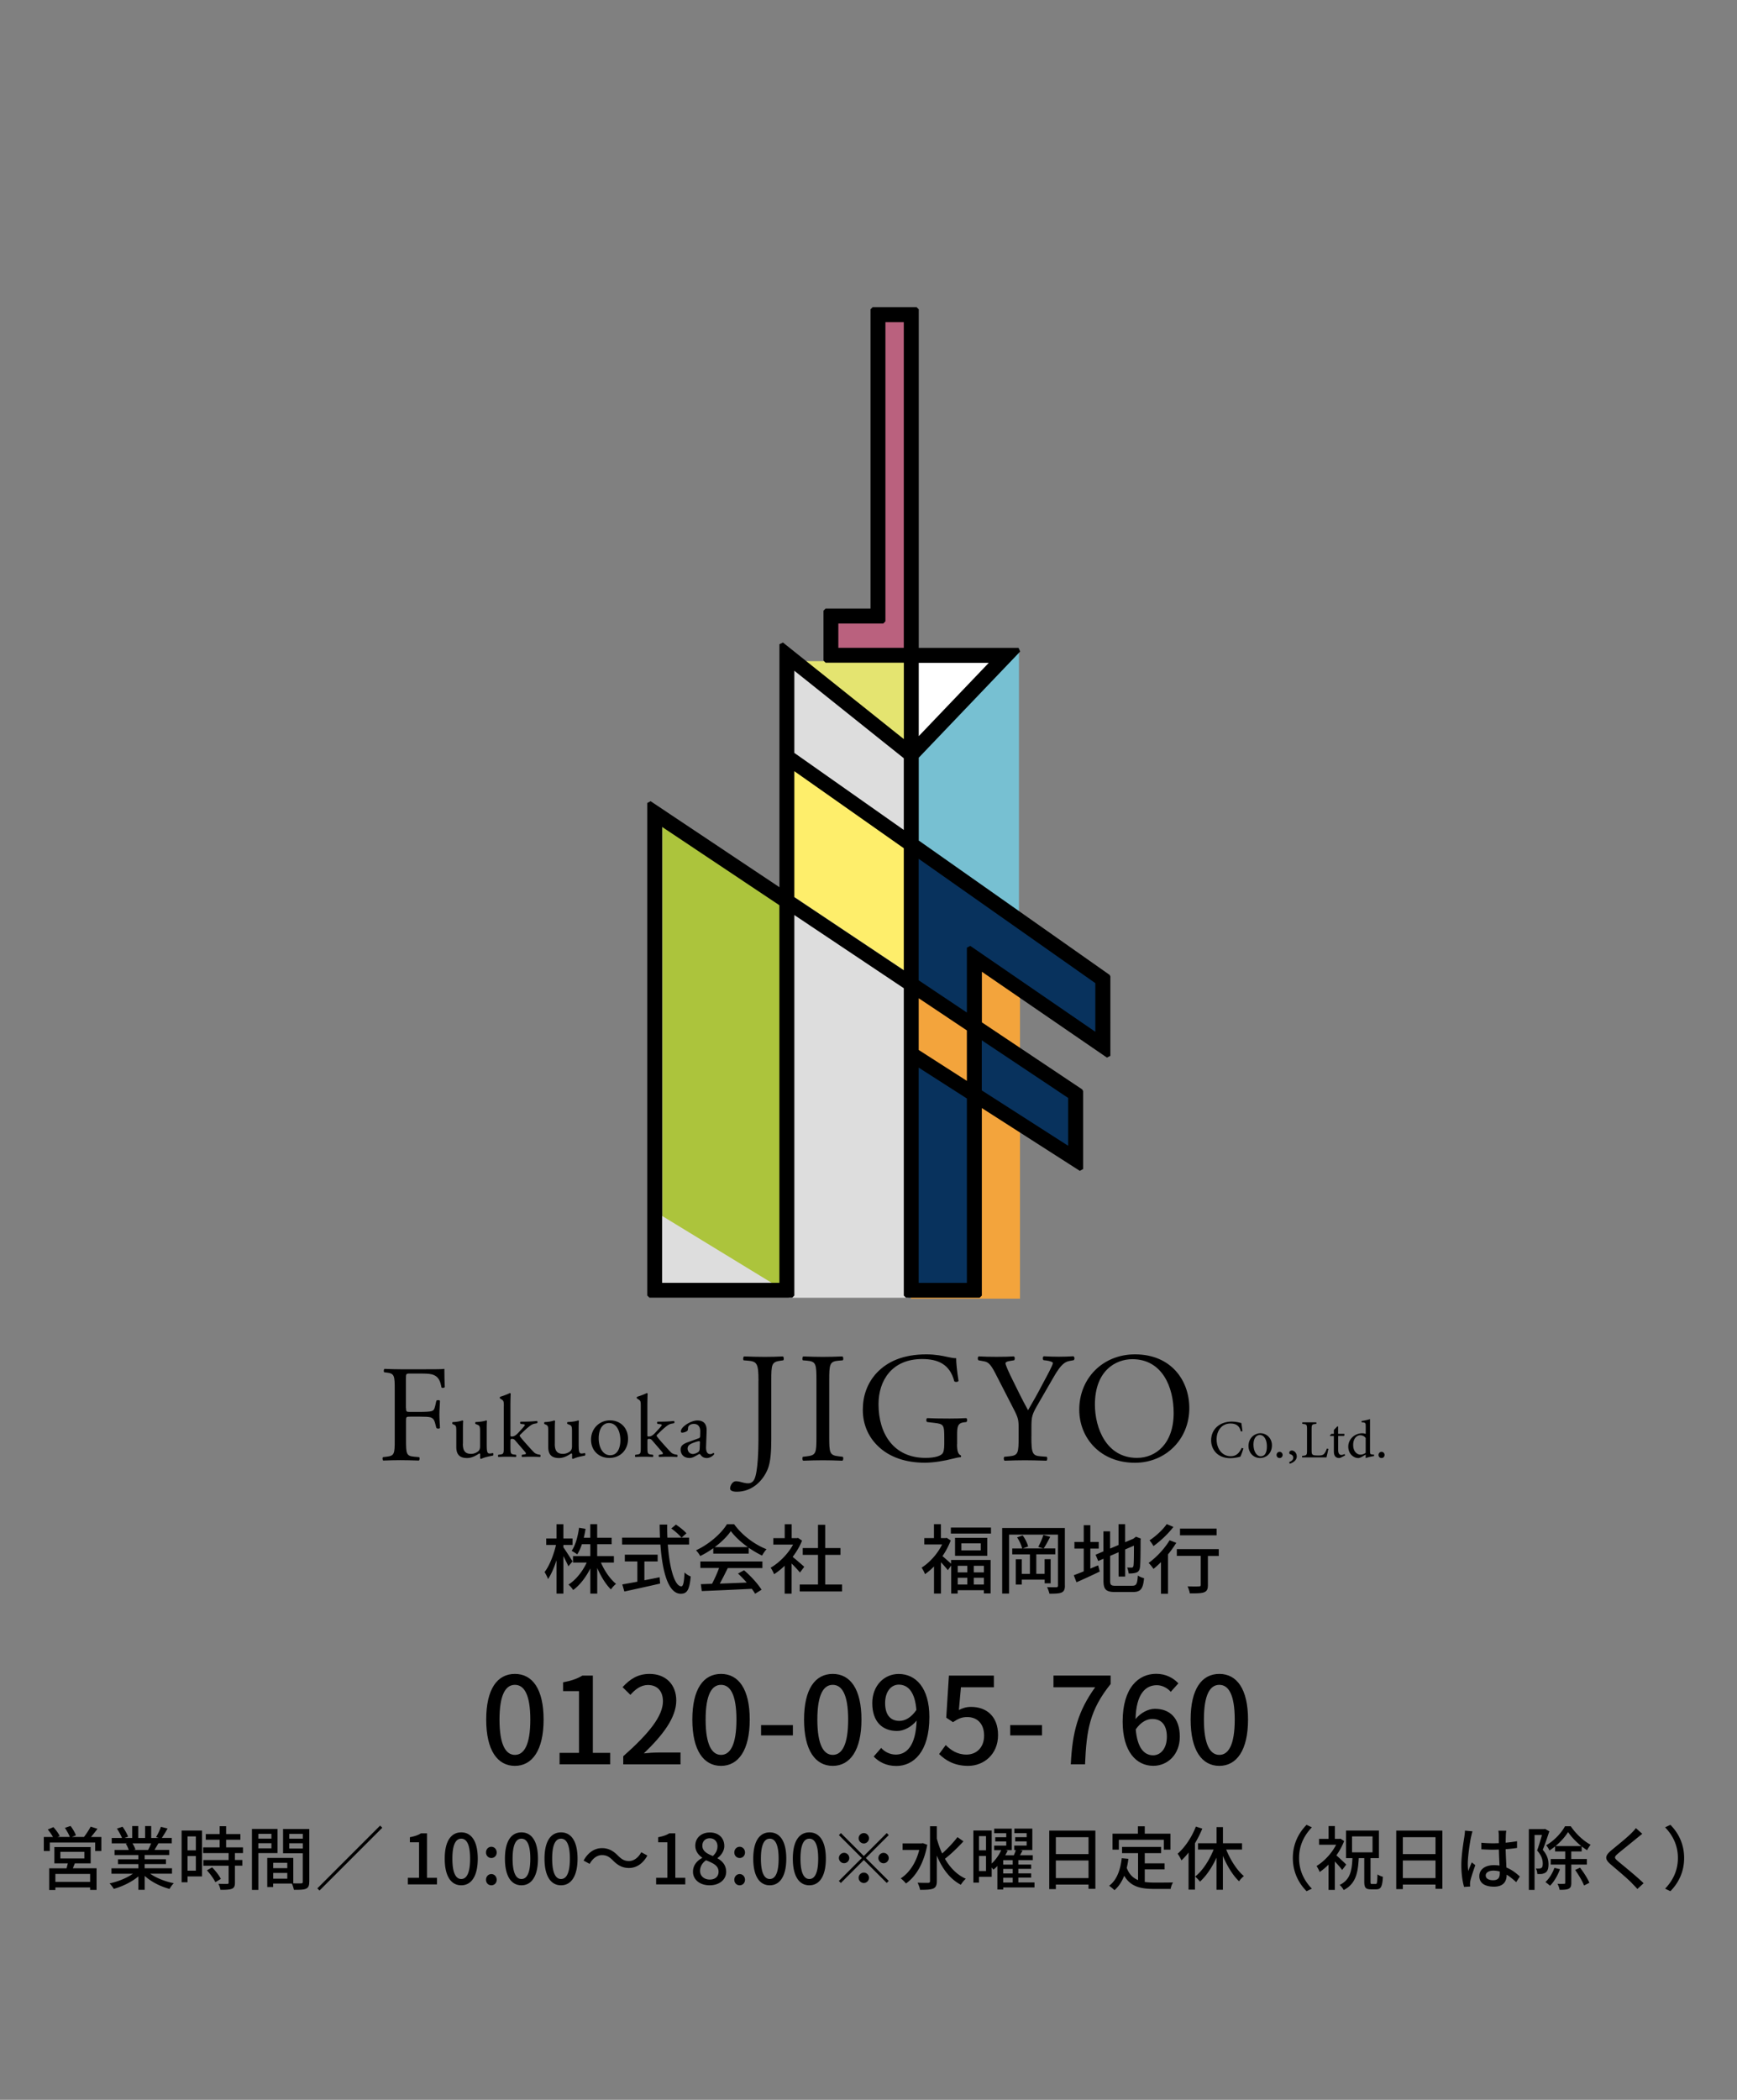 <svg xmlns="http://www.w3.org/2000/svg" width="345" height="417" viewBox="0 0 345 417"><rect x="0" y="0" width="345" height="417" fill="#808080" stroke="none"/><defs><style>.uuid-fba22b17-3373-4fae-ae7a-565ad9a0ff4b{fill:#f3a43c}.uuid-d4a307d5-199b-4a61-adec-3b58084d7f15{fill:#fff}.uuid-a722fe1d-135b-4bbb-b4e7-ab9d67e51465{fill:#feee6b}.uuid-3eed25b8-08f8-43af-8dd9-818003ede614{fill:#e4e470}.uuid-d7ab2c55-c361-4d09-b2f5-dc5a8c9d7b04{fill:#ba617e}.uuid-6ae00f15-257c-4b16-a012-2f441d4e34bd{fill:#ddd}.uuid-4bf4d3aa-97f2-41e5-bbad-661954ee562a{fill:#acc43c}.uuid-243476b5-5836-4c7a-b285-39a323e6e1fa{fill:#08325d}.uuid-b2cfaf14-318a-415f-924f-6c2fb743f758{fill:#77c0d2}.uuid-75c505a0-cfaf-4562-a1cc-51a75b5f9273{mix-blend-mode:multiply}.uuid-e02f00ad-f122-45c6-80f3-d28b2eb8ced2{isolation:isolate}</style></defs><g class="uuid-e02f00ad-f122-45c6-80f3-d28b2eb8ced2"><g id="uuid-64e3e501-0513-471f-b565-2dab33c8bc4a" data-name="レイヤー 1"><g class="uuid-75c505a0-cfaf-4562-a1cc-51a75b5f9273"><path class="uuid-d7ab2c55-c361-4d09-b2f5-dc5a8c9d7b04" d="M175.02 62.81v59.88h-9.34v6.47h14.63V62.81h-5.29z"/><path class="uuid-d4a307d5-199b-4a61-adec-3b58084d7f15" d="M181.66 131.3v16.59l15.85-16.59h-15.85z"/><path class="uuid-3eed25b8-08f8-43af-8dd9-818003ede614" d="M180.42 148.25V131.3H159.2l21.22 16.95z"/><path class="uuid-4bf4d3aa-97f2-41e5-bbad-661954ee562a" d="M131.57 256.46h23.87v-77.18l-23.87-15.92v93.1z"/><path class="uuid-b2cfaf14-318a-415f-924f-6c2fb743f758" d="M180.72 149.01v108.71h21.66V128.63l-21.66 20.38z"/><path class="uuid-a722fe1d-135b-4bbb-b4e7-ab9d67e51465" d="M157.53 177.98l22.89 15.28v-25.62l-22.89-16.12v26.46z"/><path class="uuid-fba22b17-3373-4fae-ae7a-565ad9a0ff4b" d="M180.91 186.03h21.68v71.87h-21.68z"/><path class="uuid-243476b5-5836-4c7a-b285-39a323e6e1fa" d="M181.66 255.42h10.73v-37.51l-10.73-6.89v44.4zM194.18 216.91l18.31 11.76V217.8l-18.31-12.22v11.33zM181.66 169.49v25.55l10.73 7.17v-13.62l.05-.02 25.46 17.48v-11.07l-35.33-24.85-.91-.64z"/><path class="uuid-6ae00f15-257c-4b16-a012-2f441d4e34bd" d="M157.53 150.18l22.89 16.11v-15.63l-22.89-18.3v17.82zM156.67 257.72h23.75v-62.28l-23.75-15.3v77.58zM131.23 256.58h25.03l-25.03-15.28v15.28z"/><path d="M220.33 193.56l-37.85-26.64v-16.45l20.14-21.08-.3-.73h-19.84V61.43l-.44-.43h-8.71l-.43.43v59.42h-8.92l-.42.43v9.9l.42.43h15.54v15.17l-24.01-19.18-.7.34v48.25l-25.59-17.08-.66.35v97.82l.43.42h28.36l.42-.42v-75.56l21.74 14.53v61.04l.43.42h14.64l.43-.42v-37.24l19.46 12.47.66-.36v-15.48l-.19-.34-19.92-13.31v-10.05l24.84 17.05.68-.35V193.9l-.18-.35zm-88.82 61.21v-90.55l23.29 15.55v74.99h-23.29zm60.53-66.57v12.88l-9.57-6.4v-24.13l35.08 24.69v9.66l-24.84-17.06-.67.36zm0 16.43v10.02l-9.57-6.14v-10.27l9.57 6.39zm0 13.53v36.61h-9.57v-42.75l9.57 6.13zm4.35-86.53l-13.91 14.56v-14.56h13.91zm-20.53-8.23V63.97h3.65v64.68h-13v-4.83h8.93l.42-.43zm3.65 27.19v14.23l-21.74-15.3V133.2l21.74 17.38zm0 17.86v24.25l-21.74-14.52v-25.03l21.74 15.3zm32.65 49.59v9.5l-17.16-11v-9.95l17.16 11.45z"/></g><path d="M246.96 287.66c-.15.49-.42 1.28-.61 1.63-.3.08-1.2.29-1.97.29-2.66 0-3.83-1.84-3.83-3.54 0-2.24 1.73-3.73 4.12-3.73.87 0 1.59.23 1.89.29.09.61.15 1.04.22 1.61l-.32.07c-.28-1.13-.92-1.59-2.08-1.59-1.78 0-2.74 1.51-2.74 3.13 0 2 1.18 3.37 2.8 3.37 1.09 0 1.67-.59 2.2-1.66l.31.12zM252.63 287.01c0 1.72-1.26 2.54-2.32 2.54-1.47 0-2.34-1.18-2.34-2.36 0-1.76 1.37-2.57 2.34-2.57 1.32 0 2.32 1.06 2.32 2.39zm-3.67-.16c0 1.35.59 2.35 1.46 2.35.66 0 1.21-.49 1.21-1.96 0-1.25-.5-2.27-1.43-2.27-.66 0-1.24.66-1.24 1.87zM253.55 288.93c0-.34.26-.61.6-.61s.6.27.6.61c0 .37-.26.62-.6.62s-.6-.25-.6-.62zM257.57 289.2c0 .82-.75 1.28-1.4 1.48l-.12-.31c.51-.21.82-.49.82-.9 0-.38-.3-.63-.67-.71-.05-.01-.13-.09-.13-.27 0-.27.26-.44.51-.44.39 0 .98.41.98 1.16zM263.84 287.74c-.06.33-.29 1.35-.38 1.68h-4.84v-.3c.9-.07.98-.14.98-1.05v-4.28c0-.91-.08-.96-.94-1.03v-.3h2.79v.3c-.85.07-.94.12-.94 1.03v4.22c0 .58.05.79.25.9.22.12.58.14 1.03.14.59 0 .95-.05 1.2-.33.18-.21.39-.56.55-1.05l.32.06zM266.43 289.41c-.18.1-.35.14-.45.14-.67 0-1.05-.43-1.05-1.27v-3.11h-.74l-.04-.11.29-.31h.49v-.78l.69-.71.15.02v1.46h1.21c.1.11.06.34-.06.42h-1.14v2.75c0 .86.35 1.03.62 1.03s.51-.11.66-.19l.1.28-.73.37zM272.91 289.15c-.23.04-1.04.18-1.66.41v-.7l-.65.39c-.42.25-.71.31-.83.31-.86 0-1.98-.78-1.98-2.28s1.31-2.65 2.76-2.65c.15 0 .46.03.71.12v-1.51c0-.71-.05-.74-.82-.79v-.26c.56-.07 1.27-.23 1.67-.37v6.38c0 .56.07.61.47.65l.34.03v.27zm-1.66-3.58c-.26-.38-.7-.55-1.1-.55-.49 0-1.39.42-1.39 1.97 0 1.27.78 1.89 1.46 1.89.39 0 .77-.17 1.03-.36v-2.95zM273.8 288.93c0-.34.26-.61.6-.61s.6.27.6.61c0 .37-.26.62-.6.62s-.6-.25-.6-.62zM80.65 279.65c0 .74.08.74.9.74h1.86c1.12 0 2-.05 2.33-.16.3-.11.52-.25.68-.96l.25-1.1c.14-.16.6-.16.71 0 0 .66-.11 1.75-.11 2.76s.11 2.02.11 2.65c-.11.17-.52.17-.71 0l-.28-1.07c-.14-.49-.36-.87-.88-1.04-.38-.11-1.07-.14-2.11-.14h-1.86c-.82 0-.9.03-.9.74v3.8c0 2.87.05 3.28 1.67 3.42l.93.08c.16.11.11.6-.05.68-1.61-.05-2.54-.08-3.64-.08-1.2 0-2.13.03-3.42.08-.16-.08-.22-.52-.06-.68l.69-.08c1.59-.19 1.64-.55 1.64-3.42v-9.85c0-2.87-.05-3.26-1.64-3.45l-.44-.05c-.16-.11-.11-.6.05-.68 1.15.05 2.08.08 3.17.08h5.03c1.75 0 3.34 0 3.69-.08 0 1.26.03 2.57.08 3.61-.08.16-.46.25-.66.08-.22-1.23-.55-2.24-1.92-2.6-.6-.16-1.5-.16-2.65-.16h-1.67c-.82 0-.82.05-.82 1.1v5.77z"/><g><path d="M150.65 274.19c0-3.45-.31-3.83-2.15-3.98l-.78-.06c-.19-.12-.12-.68.06-.78 1.8.06 2.86.09 4.17.09s2.3-.03 3.55-.09c.19.09.25.65.06.78l-.47.06c-1.84.25-1.9.68-1.9 3.98v11.54c0 2.46-.12 4.6-.71 6.03-1.03 2.49-3.23 4.48-6.13 4.48-.37 0-1.34-.03-1.34-.65 0-.53.47-1.43 1.12-1.43.37 0 .75.06 1.15.19.44.12.87.22 1.31.22.65 0 1.03-.37 1.24-.81.72-1.46.81-6.13.81-7.81v-11.76zM162.16 274.19c0-3.29-.06-3.83-1.9-3.98l-.78-.06c-.19-.12-.12-.68.06-.78 1.55.06 2.61.09 3.92.09s2.3-.03 3.86-.09c.19.09.25.65.06.78l-.78.06c-1.83.15-1.9.68-1.9 3.98v11.07c0 3.3.06 3.73 1.9 3.95l.78.09c.19.13.12.69-.06.78-1.55-.06-2.61-.09-3.86-.09-1.31 0-2.36.03-3.92.09-.19-.09-.25-.59-.06-.78l.78-.09c1.84-.22 1.9-.65 1.9-3.95v-11.07zM190.08 286.81c0 1.25.19 1.99.75 2.21.09.09.09.28-.03.37-.37 0-.93.13-1.52.28-1.65.44-3.89.81-5.57.81-3.7 0-7.09-1.03-9.48-3.45-1.87-1.87-2.86-4.32-2.86-7.06s.87-5.32 2.8-7.37c2.08-2.18 5.16-3.64 9.86-3.64 1.77 0 3.42.34 3.95.47.59.12 1.55.34 1.93.28 0 1.03.18 2.64.47 4.51-.09.25-.65.28-.84.09-.87-3.36-3.2-4.42-6.38-4.42-6.03 0-8.67 4.29-8.67 8.96 0 5.97 3.08 10.67 9.33 10.67 1.93 0 3.08-.41 3.42-.93.16-.22.31-.78.31-1.77v-1.24c0-2.61-.09-2.8-2.02-3.02l-1.37-.16c-.25-.12-.22-.68 0-.78.9.06 2.61.09 4.45.09 1.21 0 2.27-.03 3.3-.09.22.12.25.59.03.78l-.5.06c-1.31.15-1.34 1.03-1.34 2.61v1.74zM204.85 285.26c0 3.33.19 3.83 1.87 3.95l1.18.09c.18.19.12.69-.06.78-1.93-.06-2.98-.09-4.23-.09-1.31 0-2.43.03-4.07.09-.19-.09-.25-.59-.06-.78l.97-.09c1.8-.19 1.87-.62 1.87-3.95v-1.59c0-1.71-.09-2.11-.99-3.86l-3.67-7.15c-1.06-2.05-1.53-2.21-2.46-2.36l-.87-.16c-.19-.22-.16-.65.06-.78 1 .06 2.12.09 3.61.09s2.55-.03 3.33-.09c.28.09.28.59.09.78l-.4.06c-1.09.15-1.31.31-1.31.56 0 .31.81 2.08.97 2.39 1.15 2.3 2.3 4.76 3.51 6.9.96-1.65 1.99-3.45 2.92-5.26.87-1.62 2.02-3.73 2.02-4.11 0-.19-.56-.4-1.31-.5l-.56-.06c-.22-.22-.19-.65.06-.78 1.12.06 2.02.09 2.99.09s1.83-.03 2.89-.09c.25.16.28.59.06.78l-.87.16c-1.62.28-2.55 2.24-4.11 4.91l-1.96 3.39c-1.37 2.36-1.46 2.64-1.46 5.04v1.62zM214.36 279.94c0-6.22 4.67-10.98 11.07-10.98 7.18 0 10.79 5.19 10.79 10.67 0 6.28-4.79 10.86-10.79 10.86-6.91 0-11.07-4.95-11.07-10.54zm18.75.65c0-5.13-2.27-10.67-8.21-10.67-3.24 0-7.43 2.21-7.43 9.02 0 4.6 2.24 10.58 8.36 10.58 3.73 0 7.28-2.8 7.28-8.93z"/></g><g><path d="M91.93 286.69c0 1.22.3 2.03 1.64 2.03.48 0 1.04-.19 1.43-.53.23-.21.35-.48.35-1.02v-2.89c0-1.15-.12-1.18-.65-1.4l-.23-.09c-.12-.07-.12-.32.02-.39.7-.02 1.68-.14 2.07-.32.09.02.14.05.16.13-.04.33-.05.88-.05 1.54v2.97c0 1.4.05 1.93.55 1.93.21 0 .44-.04.69-.09.11.09.12.44-.02.51-.69.14-1.71.32-2.31.65-.09 0-.18-.05-.21-.12v-.72c0-.16-.05-.25-.16-.25-.53.33-1.39.92-2.44.92-1.55 0-2.14-.78-2.14-2.21v-2.95c0-1.11 0-1.27-.53-1.5l-.21-.09c-.11-.09-.09-.33.04-.39.81-.02 1.5-.18 1.89-.32.11.02.16.05.18.13-.04.3-.05.67-.05 1.54v2.95zM100.07 279.32c0-1.04-.02-1.15-.55-1.47l-.18-.11c-.09-.05-.09-.3 0-.35.44-.14 1.27-.41 1.91-.74.07 0 .14.04.18.11-.02.53-.05 1.41-.05 2.19v6.06c0 .23.02.26.32.26.39 0 .72-.2 1.2-.69l.72-.78c.49-.53.62-.72.62-.81s-.09-.14-.39-.17l-.42-.05c-.16-.05-.16-.39 0-.44h.41c.78 0 1.82-.03 2.81-.14.12.05.14.35.03.44l-.56.11c-.35.07-.65.25-1.11.62-.69.55-1.29 1.18-1.61 1.48-.21.19-.23.28-.12.42.3.4.58.74 1.18 1.41.69.78 1.31 1.46 1.66 1.8.25.23.6.33.92.39l.25.04c.12.09.1.39-.04.44a31.68 31.68 0 0 0-3.52 0c-.14-.07-.16-.37-.03-.44l.32-.05c.27-.04.44-.07.44-.18s-.07-.23-.3-.49l-1.89-2.19a.707.707 0 0 0-.55-.25c-.32 0-.34.05-.34.6v.97c0 1.27.04 1.45.67 1.54l.42.05c.12.09.09.39-.04.44-.58-.03-1.1-.05-1.71-.05s-1.17.02-1.7.05c-.12-.05-.16-.35-.02-.44l.39-.05c.65-.09.67-.27.67-1.54v-7.98zM110.19 286.69c0 1.22.3 2.03 1.64 2.03.48 0 1.04-.19 1.43-.53.23-.21.35-.48.35-1.02v-2.89c0-1.15-.12-1.18-.65-1.4l-.23-.09c-.12-.07-.12-.32.02-.39.71-.02 1.68-.14 2.07-.32.09.02.14.05.16.13-.04.33-.05.88-.05 1.54v2.97c0 1.4.05 1.93.55 1.93.21 0 .44-.04.69-.09.11.09.12.44-.02.51-.69.14-1.71.32-2.31.65-.09 0-.18-.05-.21-.12v-.72c0-.16-.05-.25-.16-.25-.53.33-1.39.92-2.44.92-1.55 0-2.14-.78-2.14-2.21v-2.95c0-1.11 0-1.27-.53-1.5l-.21-.09c-.11-.09-.09-.33.03-.39.81-.02 1.5-.18 1.89-.32.11.02.16.05.18.13-.03.3-.05.67-.05 1.54v2.95zM124.74 285.73c0 2.21-1.52 3.8-3.73 3.8-2.03 0-3.62-1.43-3.62-3.64s1.68-3.82 3.76-3.82 3.59 1.48 3.59 3.66zm-3.8-3.13c-1.17 0-2.03 1.11-2.03 3.05 0 1.61.72 3.34 2.28 3.34s2.03-1.63 2.03-2.98c0-1.5-.6-3.41-2.28-3.41zM127.27 279.32c0-1.04-.02-1.15-.55-1.47l-.18-.11c-.09-.05-.09-.3 0-.35.44-.14 1.27-.41 1.91-.74.07 0 .14.04.18.11-.02.53-.05 1.41-.05 2.19v6.06c0 .23.02.26.32.26.39 0 .72-.2 1.2-.69l.72-.78c.49-.53.62-.72.62-.81s-.09-.14-.39-.17l-.42-.05c-.16-.05-.16-.39 0-.44h.41c.78 0 1.82-.03 2.81-.14.12.05.14.35.04.44l-.57.11c-.35.07-.65.25-1.11.62-.69.55-1.29 1.18-1.61 1.48-.21.19-.23.28-.12.42.3.4.58.74 1.18 1.41.69.78 1.31 1.46 1.66 1.8.25.23.6.33.92.39l.25.04c.12.09.11.39-.03.44-.51-.03-1.11-.05-1.68-.05-.7 0-1.32.02-1.84.05-.14-.07-.16-.37-.03-.44l.32-.05c.27-.04.44-.07.44-.18s-.07-.23-.3-.49l-1.89-2.19a.707.707 0 0 0-.55-.25c-.32 0-.34.05-.34.6v.97c0 1.27.03 1.45.67 1.54l.42.05c.12.09.09.39-.04.44-.58-.03-1.1-.05-1.71-.05s-1.17.02-1.7.05c-.12-.05-.16-.35-.02-.44l.39-.05c.65-.09.67-.27.67-1.54v-7.98zM138.76 285.63c.27-.09.3-.25.3-.51l.02-.81c.02-.65-.19-1.54-1.29-1.54-.49 0-1.09.25-1.13.8-.02.28-.03.49-.17.6-.26.21-.74.34-1.01.34-.16 0-.25-.09-.25-.25 0-.92 2-2.17 3.28-2.17s1.89.74 1.84 2.07l-.11 3.07c-.04.81.12 1.54.81 1.54.18 0 .34-.05.44-.11.09-.05.18-.12.23-.12.07 0 .12.11.12.23 0 .09-.62.78-1.48.78-.42 0-.85-.16-1.15-.55-.07-.11-.18-.25-.28-.25-.12 0-.33.16-.69.35-.39.21-.78.44-1.27.44s-.94-.14-1.24-.4c-.34-.3-.55-.74-.55-1.24 0-.69.33-1.09 1.46-1.5l2.1-.76zm-1.09 3.11c.35 0 .9-.27 1.08-.44.21-.21.21-.46.23-.83l.04-1.04c0-.2-.07-.23-.18-.23s-.41.07-.72.18c-1.04.35-1.55.62-1.55 1.31 0 .3.21 1.06 1.11 1.06z"/></g><g><path d="M112.89 311.05c-.2-.48-.62-1.29-.99-2.04v7.46h-1.37v-6.62c-.47 1.47-1.07 2.84-1.68 3.74-.13-.41-.45-1.02-.69-1.4.95-1.19 1.83-3.44 2.27-5.38h-1.94v-1.29h2.04v-2.82h1.37v2.82h1.82v1.29h-1.82v.47c.41.56 1.55 2.36 1.82 2.79l-.83.98zm6.47-.74c.71 1.67 1.85 3.3 3 4.23-.33.25-.78.74-1.02 1.1-1.01-.98-2-2.6-2.72-4.26v5.09h-1.37v-4.99c-.89 1.76-2.09 3.33-3.41 4.28-.21-.35-.63-.83-.93-1.08 1.43-.9 2.79-2.58 3.62-4.37h-2.72v-1.28h3.44v-2.37h-1.67c-.26.78-.57 1.47-.93 2.03-.24-.2-.81-.55-1.11-.71.77-1.11 1.23-2.84 1.47-4.58l1.29.21c-.09.62-.21 1.2-.35 1.77h1.29v-2.69h1.37v2.69h2.87v1.28h-2.87v2.37h3.32v1.28h-2.58zM132.64 306.73c.33 4.73 1.38 8.3 2.69 8.3.36 0 .54-.81.63-2.76.32.33.84.66 1.23.79-.24 2.7-.74 3.44-1.98 3.44-2.48 0-3.66-4.37-4.04-9.77h-7.61v-1.37h7.52c-.03-.86-.06-1.73-.06-2.6h1.5c-.02.87 0 1.76.03 2.6h4.31v1.37h-4.22zm-4.65 7.09c.99-.18 2.01-.39 3.02-.6l.1 1.26c-2.49.57-5.18 1.16-7.1 1.58l-.41-1.41c.81-.14 1.85-.33 2.99-.54v-4.02h-2.49v-1.35h6.52v1.35h-2.63v3.74zm6.26-11.05c.74.48 1.65 1.22 2.09 1.73l-.98.87c-.42-.53-1.29-1.31-2.03-1.83l.92-.77zM141.68 307.45c-.83.59-1.71 1.13-2.61 1.56-.15-.32-.53-.84-.83-1.14 2.57-1.17 5.02-3.33 6.14-5.17h1.44c1.59 2.21 4.08 4.04 6.43 4.96-.33.34-.65.84-.89 1.26-.87-.42-1.79-.95-2.66-1.56v1.17h-7.03v-1.08zm-2.58 2.64h12.33v1.31h-6.88c-.5 1.01-1.05 2.13-1.59 3.09 1.67-.06 3.53-.13 5.36-.21-.56-.63-1.16-1.26-1.74-1.79l1.2-.65c1.37 1.16 2.79 2.75 3.48 3.86l-1.28.8c-.17-.29-.39-.62-.66-.98-3.57.18-7.39.35-9.94.45l-.18-1.37 2.22-.08c.5-.93 1.04-2.13 1.4-3.14h-3.72v-1.31zm9.44-2.85c-1.35-.96-2.58-2.09-3.38-3.18-.72 1.05-1.86 2.18-3.2 3.18h6.58zM158.87 312.27c-.35-.44-1.02-1.16-1.64-1.77v5.98h-1.38v-5.54c-.68.66-1.4 1.23-2.1 1.68-.14-.36-.48-1.02-.69-1.29 1.71-.98 3.44-2.72 4.46-4.59h-3.93v-1.28h2.27v-2.76h1.38v2.76h1.04l.24-.04.78.53c-.45 1.14-1.11 2.24-1.86 3.23.71.57 1.95 1.65 2.3 1.97l-.86 1.14zm8.38 2.4v1.38h-8.41v-1.38h3.63v-5.89h-3.03v-1.35h3.03v-4.62h1.43v4.62h3.03v1.35h-3.03v5.89h3.35zM188.93 309.79h7.82v6.64h-1.34v-.63h-5.2v.66h-1.29v-5.56l-.66.92c-.3-.39-.87-1.05-1.37-1.58v6.22h-1.38v-5.38c-.59.6-1.19 1.11-1.79 1.53-.12-.36-.48-1.04-.68-1.29 1.58-.99 3.17-2.73 4.08-4.61h-3.54v-1.26h1.92v-2.76h1.38v2.76h.93l.24-.04.78.51c-.41 1.08-.98 2.15-1.64 3.11.45.36 1.29 1.13 1.71 1.5v-.74zm7.9-6.43v1.19h-7.97v-1.19h7.97zm-.74 2.03v3.57h-6.4v-3.57h6.4zm-5.87 5.56v1.31h1.91v-1.31h-1.91zm0 3.72h1.91v-1.35h-1.91v1.35zm4.58-8.18h-3.86v1.4h3.86v-1.4zm.62 4.46h-2.01v1.31h2.01v-1.31zm0 3.72v-1.35h-2.01v1.35h2.01zM211.51 314.88c0 .75-.17 1.14-.65 1.37-.48.21-1.22.24-2.42.24a6.64 6.64 0 0 0-.47-1.31c.8.04 1.59.04 1.83.03s.33-.09.33-.34v-10.11h-9.71v11.7h-1.37v-13.02h12.45v11.44zm-4.02-.44v-.74h-4.55v.98h-1.19v-5.03h1.19v2.9h1.62v-3.87h-3.51v-1.17h1.97c-.14-.62-.56-1.55-1.01-2.21l1.11-.38c.5.66.95 1.58 1.08 2.19l-1.05.39h4.08l-1.01-.3c.35-.65.8-1.67 1.01-2.37l1.37.36c-.44.83-.9 1.73-1.31 2.31h2.31v1.17h-3.77v3.87h1.65v-2.9h1.2v4.79h-1.2zM216.55 311.52c.51-.23 1.05-.45 1.56-.66l.32 1.23c-1.58.77-3.29 1.55-4.62 2.13l-.54-1.4c.54-.19 1.23-.46 1.98-.77v-4.52h-1.85v-1.32h1.85v-3.33h1.31v3.33h1.67v1.32h-1.67v3.98zm8.35 3.39c.83 0 .98-.39 1.1-2.03.32.23.86.45 1.23.53-.2 2.07-.62 2.75-2.25 2.75h-3.44c-1.85 0-2.37-.47-2.37-2.27v-4.34l-1.04.45-.53-1.25 1.56-.66v-3.98h1.32v3.42l1.68-.71v-4.13h1.31v3.57l1.64-.69.27-.21.24-.19.98.38-.06.24c0 2.81-.03 4.85-.12 5.44-.08.63-.33.96-.8 1.08-.41.15-1.01.17-1.44.17-.04-.36-.17-.89-.31-1.19.31.02.72.02.87.02.2 0 .33-.06.39-.38.06-.29.09-1.68.09-3.98l-1.74.75v5.39h-1.31v-4.83l-1.68.72v4.93c0 .84.17 1.01 1.13 1.01h3.29zM233.63 306.38c-.47.77-1.02 1.55-1.64 2.3v7.82h-1.4v-6.28c-.5.5-1.01.96-1.49 1.35-.18-.3-.68-.92-.96-1.19 1.53-1.1 3.15-2.81 4.16-4.5l1.32.5zm-.57-3.15c-1.02 1.34-2.58 2.82-3.96 3.8-.17-.32-.54-.86-.79-1.13 1.25-.81 2.69-2.15 3.42-3.23l1.34.56zm9.01 5.77h-2.16v5.78c0 .8-.18 1.2-.75 1.43-.56.21-1.44.22-2.84.22-.06-.41-.26-.99-.45-1.4.96.03 1.97.03 2.24.01.29 0 .38-.08.38-.29v-5.77h-4.75v-1.34h8.33v1.34zm-.42-4.1h-7.28v-1.34h7.28v1.34z"/></g><g><path d="M20.13 364.81v2.78H18.9v-1.69H9.89v1.69H8.7v-2.78h1.82c-.25-.47-.66-1.05-1.03-1.49l1.12-.47c.47.52 1.02 1.25 1.25 1.76l-.43.19h2.44c-.19-.52-.61-1.25-.98-1.8l1.12-.39c.43.56.9 1.36 1.07 1.87l-.81.32h2.41c.45-.58 1.01-1.43 1.32-2.05l1.36.43c-.43.57-.88 1.14-1.29 1.63h2.05zm-5.26 5.22c-.14.34-.28.69-.4.99h4.71v4.29H17.9v-.48H11v.5H9.77v-4.3h3.44c.1-.32.18-.68.26-.99H10.8v-3.24h7.21v3.24h-3.14zm3.03 2.11H11v1.58h6.9v-1.58zm-5.91-3.07h4.77v-1.32h-4.77v1.32zM29.85 372.11c1.21.85 2.99 1.56 4.67 1.87-.29.28-.66.8-.85 1.14-1.79-.48-3.64-1.41-4.93-2.59v2.77h-1.25v-2.67c-1.31 1.1-3.17 2-4.89 2.48-.19-.33-.55-.81-.84-1.09 1.64-.34 3.43-1.06 4.64-1.92h-4.26v-1.07h5.35v-.84h-4.06v-.96h4.06v-.83h-4.74v-1.02h2.82c-.12-.39-.36-.88-.58-1.25l.33-.06h-3.13V365h2.04c-.21-.54-.62-1.29-1.01-1.86l1.12-.37c.43.59.91 1.43 1.1 1.97l-.7.26h1.52v-2.36h1.2V365h1.36v-2.36h1.21V365h1.49l-.52-.17c.33-.55.76-1.42.96-2.04l1.32.33a24.1 24.1 0 0 1-1.14 1.87h1.98v1.07h-2.66c-.26.47-.54.92-.77 1.31h2.92v1.02h-4.88v.83h4.23v.96h-4.23v.84h5.43v1.07h-4.31zm-3.54-6.04c.25.4.5.9.59 1.23l-.4.08h2.91c.21-.37.43-.87.61-1.31h-3.71zM40.12 372.64h-2.87v1.16h-1.18v-10.27h4.05v9.11zm-2.87-7.95v2.77h1.65v-2.77h-1.65zm1.65 6.81v-2.91h-1.65v2.91h1.65zm7.76-3.51v1.38h1.47v1.13h-1.47v3.39c0 .66-.15 1.01-.61 1.2-.48.19-1.19.21-2.26.21a5.02 5.02 0 0 0-.41-1.2c.77.03 1.53.03 1.74.03.22-.01.29-.07.29-.26v-3.36h-5.02v-1.13h5.02V368h-5.06v-1.13h3.28v-1.52h-2.76v-1.12h2.76v-1.57h1.28v1.57h2.84v1.12h-2.84v1.52h3.35V368h-1.6zm-4.52 2.85c.66.69 1.42 1.63 1.72 2.29l-1.09.66c-.29-.66-1.01-1.64-1.67-2.36l1.03-.59zM51.31 368.01v7.3h-1.27v-12.1h5.08V368H51.3zm0-3.83v.95h2.6v-.95h-2.6zm2.6 2.88v-1.02h-2.6v1.02h2.6zm7.51 6.66c0 .73-.15 1.14-.65 1.36-.48.21-1.24.22-2.4.22-.06-.34-.23-.9-.4-1.25h-3.72v.69h-1.17v-5.77h5.17v5.04c.68.03 1.34.01 1.56.01.25-.01.32-.08.32-.32v-5.66h-3.91v-4.82h5.21v10.5zm-7.16-3.79V371h2.8v-1.07h-2.8zm2.8 3.16v-1.14h-2.8v1.14h2.8zm.39-8.9v.95h2.69v-.95h-2.69zm2.69 2.91v-1.05h-2.69v1.05h2.69zM75.5 362.54l.43.43-12.47 12.47-.43-.43 12.47-12.47zM81.01 372.91h2.22v-7.05h-1.82v-1.01c.95-.18 1.63-.41 2.2-.77h1.2v8.83h1.98v1.31H81v-1.31zM88.33 369.11c0-3.51 1.28-5.22 3.28-5.22s3.28 1.72 3.28 5.22-1.29 5.29-3.28 5.29-3.28-1.76-3.28-5.29zm5.04 0c0-2.91-.73-3.97-1.76-3.97s-1.76 1.06-1.76 3.97.73 4.04 1.76 4.04 1.76-1.1 1.76-4.04zM96.53 367.88c0-.65.47-1.13 1.06-1.13s1.06.48 1.06 1.13-.47 1.1-1.06 1.1-1.06-.47-1.06-1.1zm0 5.42c0-.65.47-1.13 1.06-1.13s1.06.48 1.06 1.13-.47 1.1-1.06 1.1-1.06-.45-1.06-1.1zM100.29 369.11c0-3.51 1.28-5.22 3.28-5.22s3.28 1.72 3.28 5.22-1.29 5.29-3.28 5.29-3.28-1.76-3.28-5.29zm5.04 0c0-2.91-.73-3.97-1.76-3.97s-1.76 1.06-1.76 3.97.73 4.04 1.76 4.04 1.76-1.1 1.76-4.04zM108.15 369.11c0-3.51 1.28-5.22 3.28-5.22s3.28 1.72 3.28 5.22-1.29 5.29-3.28 5.29-3.28-1.76-3.28-5.29zm5.04 0c0-2.91-.73-3.97-1.76-3.97s-1.76 1.06-1.76 3.97.73 4.04 1.76 4.04 1.76-1.1 1.76-4.04zM121.75 369.47c-.67-.67-1.23-1.07-2.2-1.07s-1.87.7-2.43 1.75l-1.21-.66c.9-1.63 2.19-2.47 3.65-2.47 1.28 0 2.22.51 3.18 1.49.68.67 1.23 1.07 2.2 1.07s1.87-.7 2.43-1.75l1.21.66c-.9 1.63-2.19 2.47-3.65 2.47-1.28 0-2.22-.51-3.18-1.49zM130.33 372.91h2.22v-7.05h-1.82v-1.01c.95-.18 1.63-.41 2.2-.77h1.2v8.83h1.98v1.31h-5.79v-1.31zM137.64 371.7c0-1.34.88-2.23 1.82-2.73v-.07c-.76-.54-1.36-1.29-1.36-2.37 0-1.58 1.23-2.62 2.89-2.62 1.76 0 2.87 1.1 2.87 2.69 0 1.03-.7 1.92-1.34 2.38v.07c.91.52 1.71 1.31 1.71 2.69 0 1.5-1.32 2.66-3.28 2.66s-3.31-1.13-3.31-2.7zm5.08 0c0-1.24-1.12-1.71-2.49-2.27-.7.48-1.19 1.24-1.19 2.12 0 1.01.84 1.71 1.93 1.71s1.75-.61 1.75-1.56zm-.21-5c0-.94-.56-1.64-1.56-1.64-.83 0-1.45.57-1.45 1.47 0 1.1.96 1.61 2.09 2.05.61-.56.91-1.21.91-1.89zM145.85 367.88c0-.65.47-1.13 1.06-1.13s1.06.48 1.06 1.13-.47 1.1-1.06 1.1-1.06-.47-1.06-1.1zm0 5.42c0-.65.47-1.13 1.06-1.13s1.06.48 1.06 1.13-.47 1.1-1.06 1.1-1.06-.45-1.06-1.1zM149.61 369.11c0-3.51 1.28-5.22 3.28-5.22s3.28 1.72 3.28 5.22-1.29 5.29-3.28 5.29-3.28-1.76-3.28-5.29zm5.04 0c0-2.91-.73-3.97-1.76-3.97s-1.76 1.06-1.76 3.97.73 4.04 1.76 4.04 1.76-1.1 1.76-4.04zM157.47 369.11c0-3.51 1.28-5.22 3.28-5.22s3.28 1.72 3.28 5.22-1.29 5.29-3.28 5.29-3.28-1.76-3.28-5.29zm5.04 0c0-2.91-.73-3.97-1.76-3.97s-1.76 1.06-1.76 3.97.73 4.04 1.76 4.04 1.76-1.1 1.76-4.04zM171.57 368.58l4.55-4.55.4.4-4.55 4.55 4.55 4.55-.4.4-4.55-4.55-4.56 4.56-.4-.4 4.56-4.56-4.55-4.55.4-.4 4.55 4.55zm-2.89.4c0 .57-.47 1.03-1.03 1.03s-1.03-.47-1.03-1.03.47-1.03 1.03-1.03 1.03.47 1.03 1.03zm2.89-2.89c-.56 0-1.03-.47-1.03-1.03s.47-1.03 1.03-1.03 1.03.47 1.03 1.03-.47 1.03-1.03 1.03zm0 5.79c.56 0 1.03.47 1.03 1.03s-.47 1.03-1.03 1.03-1.03-.47-1.03-1.03.47-1.03 1.03-1.03zm2.89-2.89c0-.56.47-1.03 1.03-1.03s1.03.47 1.03 1.03-.47 1.03-1.03 1.03-1.03-.47-1.03-1.03zM184.17 366.35c-.66 3.67-2.25 6.3-4.23 7.69-.22-.29-.73-.81-1.05-1.01 1.71-1.1 3.04-3.07 3.69-5.65h-3.31v-1.3h3.78l.25-.05.87.32zm7.19-.68c-1.09 1.19-2.52 2.58-3.68 3.46 1.02 1.76 2.38 3.18 4.15 3.97-.32.26-.76.8-.99 1.19-2.2-1.16-3.72-3.24-4.77-5.8v5.08c0 .84-.21 1.24-.7 1.47-.52.22-1.35.26-2.62.26-.06-.39-.3-1.02-.5-1.42.94.04 1.82.04 2.08.03.28 0 .39-.1.39-.34v-10.9h1.35v2.45c.28 1.03.63 2.03 1.06 2.96 1.06-.94 2.27-2.22 3.04-3.25l1.19.84zM205.47 374.83h-6.21v.41h-1.16v-4.68c-.25.28-.52.52-.79.73-.08-.11-.21-.28-.34-.43v1.85h-2.52v1.16h-1.12v-10.35h3.64v6.56c.79-.74 1.49-1.75 1.89-2.66h-1.41v-.9h2.41v-.83h-2.18v-.84h2.18v-.8h-2.4v-.9h3.5v4.26h-1.23l.41.12c-.14.29-.3.59-.48.9h1.71c.15-.34.29-.7.39-1.02h-.32v-.9h2.47v-.83h-2.27v-.84h2.27v-.8h-2.44v-.9h3.57v4.26h-2.49l.54.11c-.17.32-.33.62-.5.91h2.54v.98h-2.87v.88h2.55v.85h-2.55v.9h2.55v.85h-2.55v.95h3.21v.98zm-11.02-10.2v2.82h1.39v-2.82h-1.39zm1.39 6.94v-3h-1.39v3h1.39zm5.3-2.16h-1.89v.88h1.89v-.88zm0 1.74h-1.89v.9h1.89v-.9zm-1.89 2.7h1.89v-.95h-1.89v.95zM217.56 363.54v11.56h-1.36v-.84h-6.49v.9h-1.31v-11.62h9.16zm-7.85 1.3v3.36h6.49v-3.36h-6.49zm6.49 8.13v-3.5h-6.49v3.5h6.49zM227.36 373.74c.61.08 1.25.12 1.94.12.59 0 2.91 0 3.69-.03-.21.3-.43.92-.48 1.29h-3.28c-2.7 0-4.68-.45-5.94-2.62-.46 1.17-1.09 2.14-1.94 2.87-.21-.23-.74-.67-1.06-.88 1.52-1.13 2.22-3.06 2.51-5.47l1.32.12c-.08.63-.19 1.24-.33 1.8.48 1.28 1.25 2.01 2.25 2.42v-5.35h-3.18v-1.23h7.76v1.23h-3.25v2.03h3.94v1.2h-3.94v2.48zm-5.14-6.42h-1.25v-3.17h5.04v-1.47h1.36v1.47h5.1v3.17h-1.31v-1.96h-8.94v1.96zM238.8 363.14c-.4.99-.9 1.98-1.46 2.92v9.2h-1.27v-7.37c-.44.58-.92 1.1-1.41 1.56-.14-.32-.52-1.02-.76-1.32 1.46-1.28 2.81-3.29 3.62-5.39l1.27.4zm4.75 4.17c.83 2.07 2.15 4.13 3.51 5.26-.32.25-.74.69-.96 1.03-1.23-1.16-2.36-3.03-3.21-5.03v6.72h-1.27v-6.38c-.88 1.92-2.04 3.64-3.29 4.77-.21-.32-.66-.77-.95-1.02 1.46-1.13 2.82-3.24 3.67-5.36h-3.1v-1.25h3.68v-3.2h1.27v3.2h3.79v1.25h-3.13zM256.78 368.98c0-2.8 1.16-5 2.73-6.59l1.05.5c-1.5 1.57-2.54 3.55-2.54 6.09s1.03 4.52 2.54 6.09l-1.05.5c-1.57-1.58-2.73-3.79-2.73-6.59zM266.57 371.35c-.3-.43-.91-1.12-1.45-1.68v5.64h-1.25v-5.02c-.58.58-1.17 1.07-1.76 1.47-.11-.33-.44-.94-.62-1.19 1.49-.9 3.02-2.51 3.89-4.23h-3.39v-1.16h1.89v-2.54h1.25v2.54h.9l.22-.04.72.47c-.39 1.01-.92 1.97-1.54 2.85.61.52 1.67 1.53 1.96 1.82l-.8 1.06zm6.66 2.8c.28 0 .32-.3.36-1.92.25.19.76.4 1.08.48-.11 1.94-.39 2.49-1.31 2.49h-1.08c-1.07 0-1.31-.37-1.31-1.53V369h-1.1c-.15 2.96-.59 5.1-2.98 6.34-.17-.3-.51-.79-.81-1.01 2.11-1.03 2.42-2.8 2.54-5.33h-1.27v-5.47h6.53V369h-1.67v4.66c0 .43.04.48.29.48h.73zm-4.69-6.3h4.07v-3.16h-4.07v3.16zM286.48 363.54v11.56h-1.36v-.84h-6.49v.9h-1.31v-11.62h9.16zm-7.85 1.3v3.36h6.49v-3.36h-6.49zm6.49 8.13v-3.5h-6.49v3.5h6.49zM292.47 363.69c-.1.23-.22.8-.28 1.05-.25 1.1-.66 3.94-.66 5.4 0 .48.03.94.1 1.43.19-.56.48-1.23.69-1.72l.7.55c-.36 1.02-.83 2.41-.98 3.11-.04.18-.07.46-.07.62.01.14.01.34.03.51l-1.21.08c-.28-.95-.54-2.48-.54-4.33 0-2.04.44-4.63.61-5.72.04-.34.1-.77.11-1.13l1.5.14zm8.67 10.09c-.63-.59-1.25-1.1-1.89-1.49v.04c0 1.27-.61 2.34-2.51 2.34s-2.92-.77-2.92-2.08 1.09-2.19 2.91-2.19c.39 0 .76.03 1.1.08-.04-.95-.1-2.12-.12-3.18-.39.01-.77.03-1.16.03-.79 0-1.53-.04-2.33-.08v-1.3c.77.07 1.53.11 2.34.11.39 0 .76-.01 1.14-.03 0-.67-.01-1.25-.01-1.6 0-.23-.03-.61-.08-.87h1.56c-.04.28-.07.57-.08.84-.01.34-.03.92-.04 1.54.8-.07 1.56-.17 2.26-.3v1.34c-.7.11-1.47.19-2.26.25.03 1.36.11 2.59.15 3.64 1.13.46 1.98 1.16 2.67 1.78l-.73 1.13zm-3.25-2.12a4.87 4.87 0 0 0-1.27-.18c-.91 0-1.53.4-1.53.96 0 .63.61.95 1.47.95 1.01 0 1.32-.51 1.32-1.36v-.37zM307.73 363.68c-.39 1.16-.87 2.59-1.31 3.67.94 1.09 1.14 2.04 1.14 2.87s-.17 1.36-.57 1.64c-.21.14-.47.23-.74.28-.26.03-.59.03-.91.01-.01-.32-.11-.8-.3-1.1.29.03.52.03.7.01.17 0 .3-.04.43-.12.19-.14.25-.47.25-.87 0-.69-.22-1.58-1.12-2.58.34-.92.7-2.15.96-3.09h-1.47v10.91h-1.13v-12.07h3.03l.19-.04.84.48zm2.11 7.52c-.44 1.25-1.2 2.51-1.97 3.29-.21-.19-.66-.56-.92-.73.76-.7 1.41-1.76 1.78-2.82l1.12.26zm2.25-.91v3.62c0 .62-.11.96-.51 1.17-.4.19-.98.22-1.82.22-.04-.33-.23-.87-.41-1.2.58.03 1.13.01 1.31.01.17 0 .22-.05.22-.22v-3.61H308v-1.1h2.88v-1.5h-2.01v-1.01c-.36.3-.74.58-1.13.81-.12-.32-.41-.77-.65-1.03 1.54-.85 3.03-2.44 3.75-3.78h1.14c.99 1.47 2.51 2.92 3.94 3.67-.22.28-.51.73-.69 1.09-.36-.22-.72-.48-1.08-.76v1.01h-2.07v1.5h3.1v1.1h-3.1zm1.98-3.68c-1.02-.83-2-1.85-2.62-2.78-.57.9-1.46 1.93-2.49 2.78h5.11zm-.25 4.29c.73.92 1.53 2.19 1.86 3l-1.06.54c-.29-.81-1.08-2.11-1.76-3.09l.96-.45zM326.17 364.19c-.34.26-.77.63-1.05.84-.91.77-2.8 2.26-3.76 3.07-.79.68-.79.85.03 1.54 1.14.95 3.72 3.03 5.06 4.35l-1.24 1.14c-.33-.39-.72-.76-1.05-1.12-.74-.8-2.95-2.66-4.2-3.72-1.32-1.1-1.19-1.78.1-2.85 1.05-.88 3.03-2.45 3.95-3.38.32-.33.72-.73.9-1.02l1.27 1.13zM334.5 368.98c0 2.8-1.16 5-2.73 6.59l-1.05-.5c1.5-1.57 2.54-3.55 2.54-6.09s-1.03-4.52-2.54-6.09l1.05-.5c1.57 1.58 2.73 3.79 2.73 6.59z"/></g><g><path d="M96.57 341.49c0-6.11 2.23-9.07 5.7-9.07s5.7 2.99 5.7 9.07-2.25 9.19-5.7 9.19-5.7-3.06-5.7-9.19zm8.76 0c0-5.05-1.27-6.9-3.06-6.9s-3.06 1.84-3.06 6.9 1.27 7.01 3.06 7.01 3.06-1.92 3.06-7.01zM111.15 348.1H115v-12.26h-3.16v-1.75c1.65-.31 2.82-.72 3.83-1.34h2.08v15.35h3.45v2.27h-10.06v-2.27zM123.79 348.77c5.2-4.6 7.88-8.02 7.88-10.92 0-1.92-1.03-3.23-2.99-3.23-1.39 0-2.54.89-3.47 1.96l-1.56-1.53c1.51-1.63 3.06-2.63 5.36-2.63 3.23 0 5.31 2.11 5.31 5.29 0 3.4-2.71 6.92-6.44 10.49.91-.1 2.01-.17 2.87-.17h4.41v2.35h-11.37v-1.6zM137.51 341.49c0-6.11 2.23-9.07 5.7-9.07s5.7 2.99 5.7 9.07-2.25 9.19-5.7 9.19-5.7-3.06-5.7-9.19zm8.76 0c0-5.05-1.27-6.9-3.06-6.9s-3.06 1.84-3.06 6.9 1.27 7.01 3.06 7.01 3.06-1.92 3.06-7.01zM151.16 342.59h6.32v2.04h-6.32v-2.04zM159.7 341.49c0-6.11 2.23-9.07 5.7-9.07s5.7 2.99 5.7 9.07-2.25 9.19-5.7 9.19-5.7-3.06-5.7-9.19zm8.76 0c0-5.05-1.27-6.9-3.06-6.9s-3.06 1.84-3.06 6.9 1.27 7.01 3.06 7.01 3.06-1.92 3.06-7.01zM175.02 347.12c.69.79 1.77 1.32 2.9 1.32 2.13 0 3.97-1.72 4.14-6.75-1.03 1.27-2.54 2.06-3.88 2.06-2.94 0-4.93-1.84-4.93-5.53 0-3.5 2.39-5.79 5.24-5.79 3.38 0 6.1 2.73 6.1 8.55 0 6.94-3.16 9.72-6.56 9.72-2.04 0-3.47-.81-4.5-1.87l1.48-1.7zm6.99-7.52c-.26-3.47-1.58-5.05-3.5-5.05-1.51 0-2.71 1.37-2.71 3.66s1.01 3.54 2.85 3.54c1.08 0 2.3-.62 3.35-2.15zM186.52 348.34l1.32-1.79c1.01 1 2.27 1.89 4.12 1.89 1.99 0 3.5-1.41 3.5-3.76s-1.34-3.69-3.35-3.69c-1.12 0-1.8.33-2.83 1.01l-1.34-.89.53-8.36h8.93v2.32h-6.54l-.41 4.52c.74-.38 1.46-.62 2.42-.62 2.94 0 5.36 1.75 5.36 5.6s-2.85 6.11-5.94 6.11c-2.78 0-4.52-1.13-5.77-2.35zM200.64 342.59h6.32v2.04h-6.32v-2.04zM217.52 335.07h-8.28v-2.32h11.35v1.68c-4.14 5.17-4.79 9.05-5.08 15.94h-2.83c.31-6.44 1.44-10.56 4.84-15.3zM232.53 335.98c-.65-.77-1.72-1.32-2.75-1.32-2.25 0-4.12 1.7-4.24 6.73 1.03-1.27 2.56-2.04 3.83-2.04 2.97 0 4.96 1.82 4.96 5.55 0 3.5-2.39 5.77-5.27 5.77-3.35 0-6.08-2.8-6.08-8.79 0-6.77 3.18-9.48 6.66-9.48 1.96 0 3.4.84 4.41 1.89l-1.51 1.68zm-.77 8.93c0-2.27-1.01-3.54-2.9-3.54-1.03 0-2.23.55-3.28 2.06.29 3.5 1.56 5.15 3.45 5.15 1.53 0 2.73-1.39 2.73-3.66zM236.48 341.49c0-6.11 2.23-9.07 5.7-9.07s5.7 2.99 5.7 9.07-2.25 9.19-5.7 9.19-5.7-3.06-5.7-9.19zm8.76 0c0-5.05-1.27-6.9-3.06-6.9s-3.06 1.84-3.06 6.9 1.27 7.01 3.06 7.01 3.06-1.92 3.06-7.01z"/></g></g></g></svg>